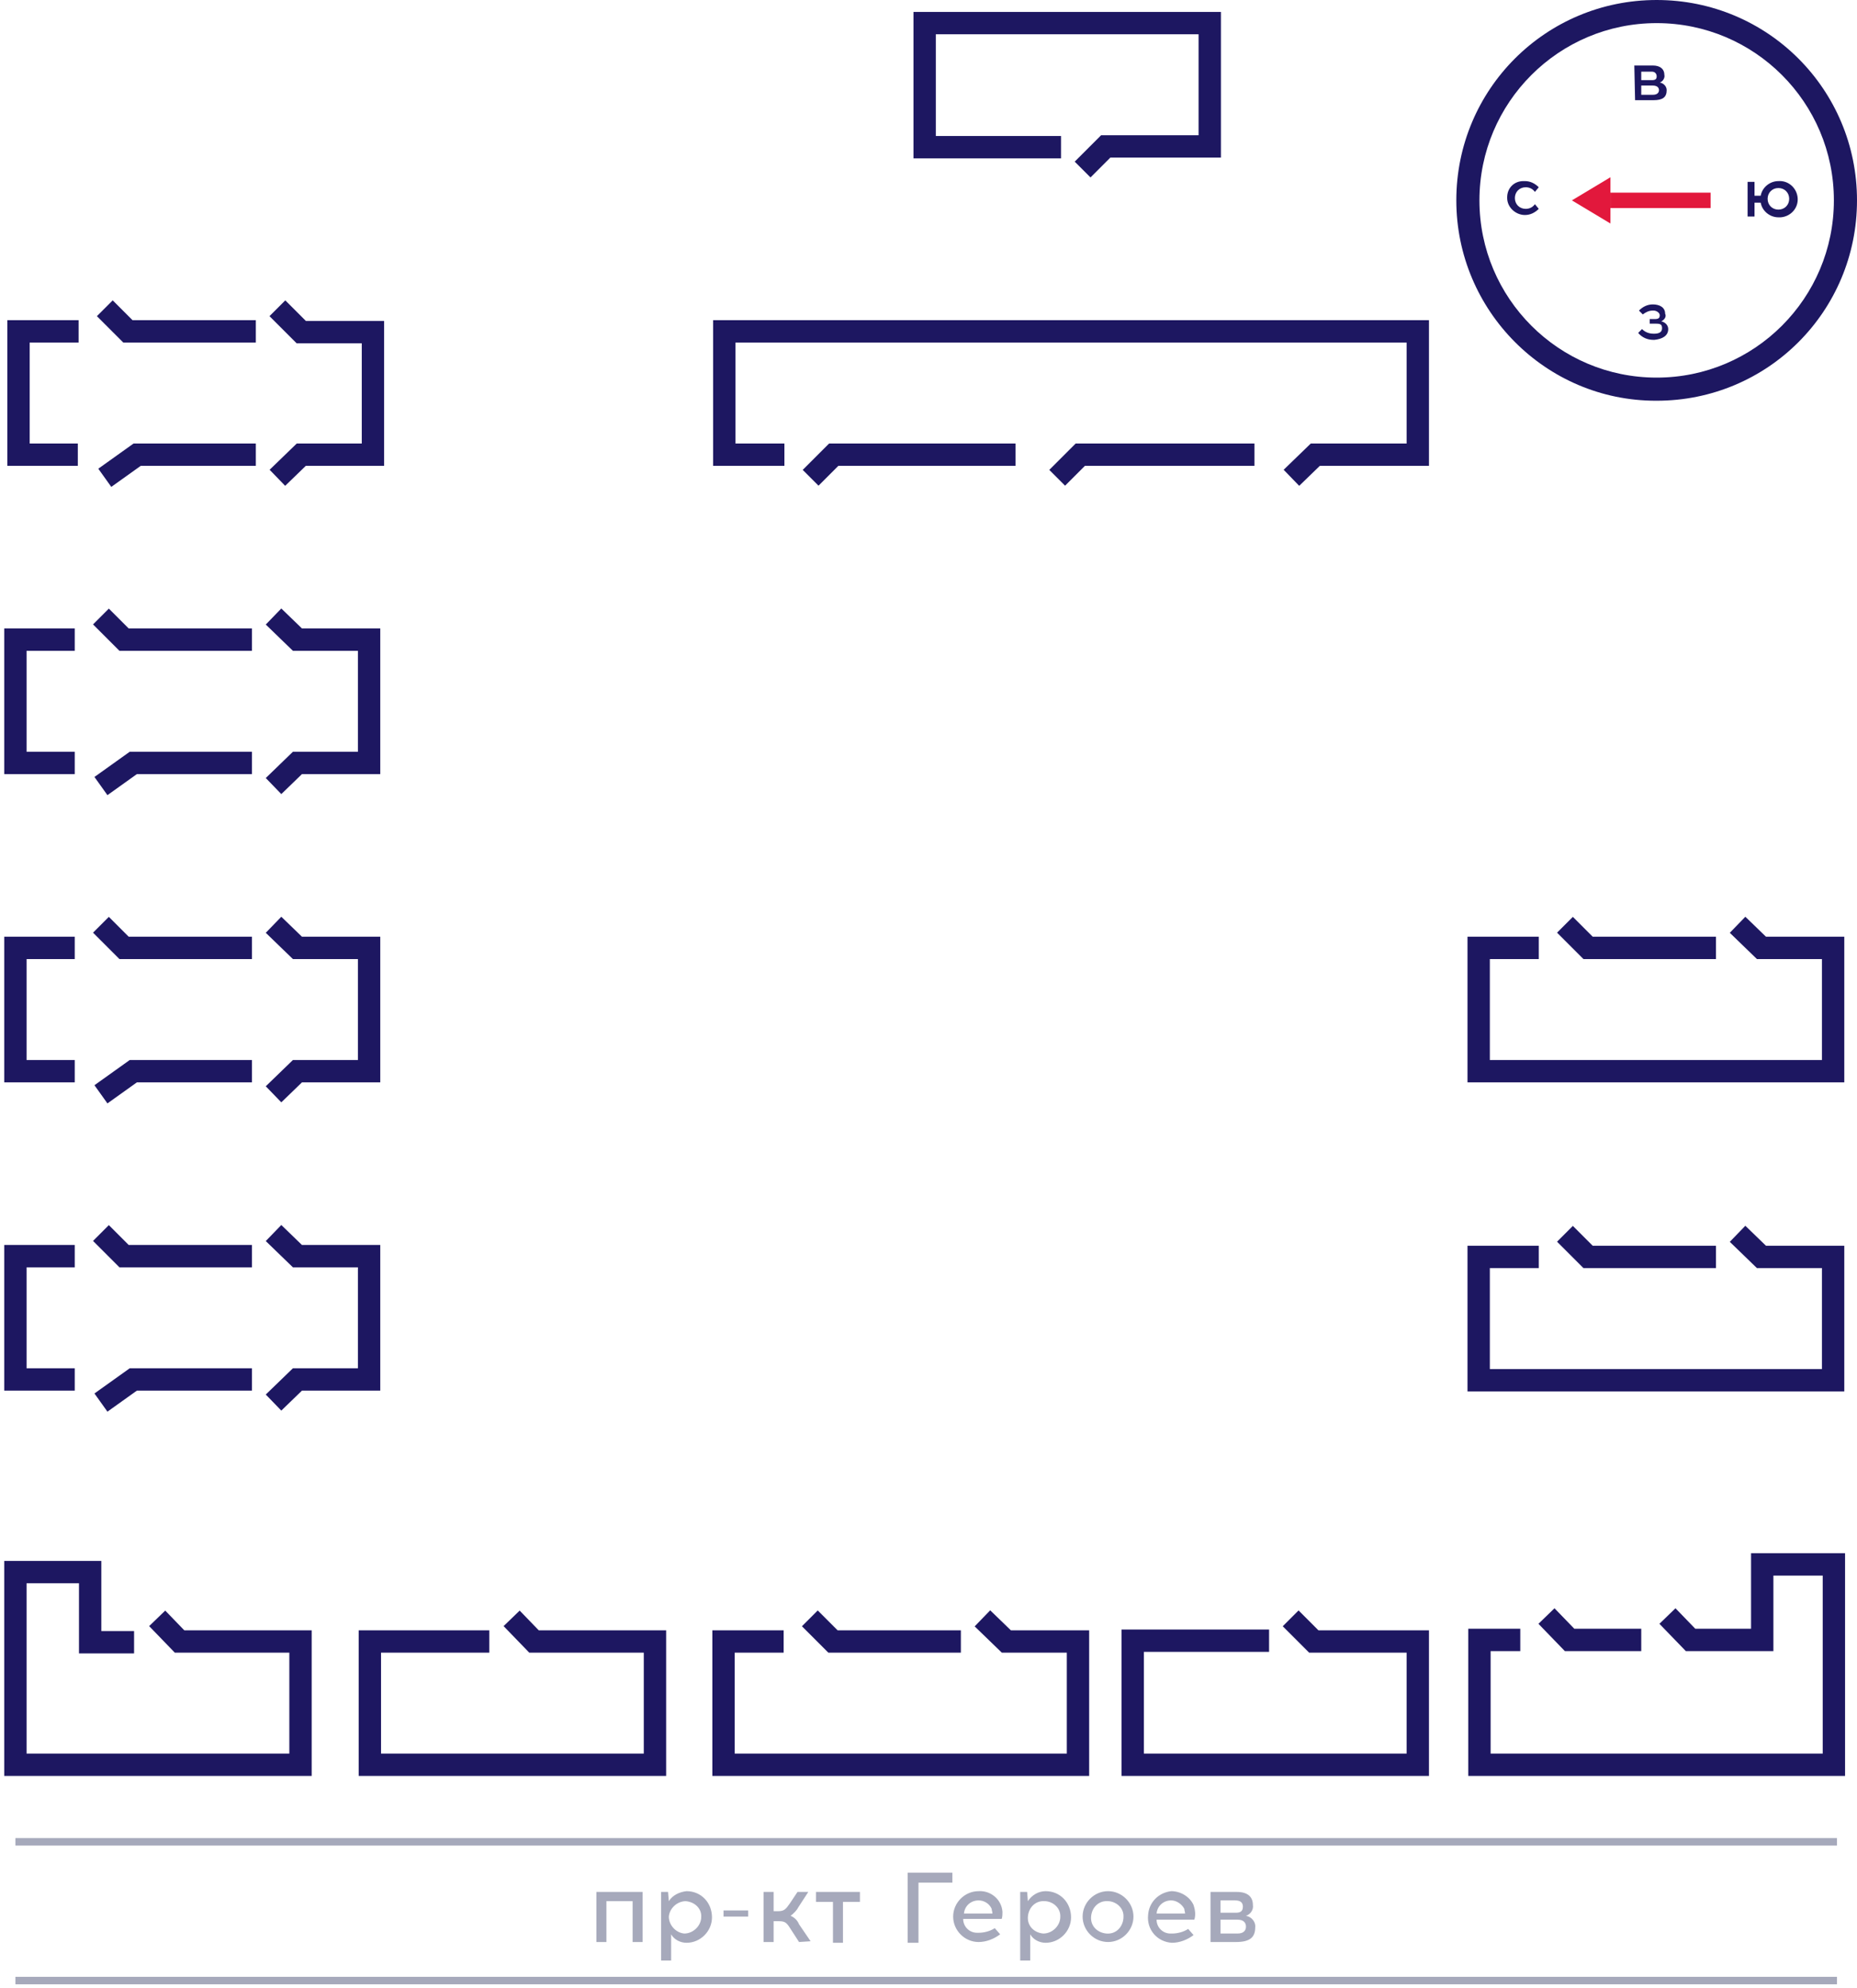 <?xml version="1.0" encoding="utf-8"?>
<!-- Generator: Adobe Illustrator 25.0.0, SVG Export Plug-In . SVG Version: 6.00 Build 0)  -->
<svg version="1.1" id="Слой_1" xmlns="http://www.w3.org/2000/svg" xmlns:xlink="http://www.w3.org/1999/xlink" x="0px" y="0px"
	 viewBox="0 0 241 258" enable-background="new 0 0 241 258" xml:space="preserve">
<path fill="none" stroke="#1D1761" stroke-width="2.9" stroke-miterlimit="10" d="M20.4,210l2.9,3H39v16H2v-25h9.7v9.1h5.7"/>
<path fill="none" stroke="#1D1761" stroke-width="2.9" stroke-miterlimit="10" d="M124.7,213h-16.6l-3-3 M101.7,213h-7.8v16h46v-16
	h-9.3l-3.1-3"/>
<path fill="none" stroke="#1D1761" stroke-width="2.9" stroke-miterlimit="10" d="M137.7,19.1H120V3h37v16h-13.5l-3,3"/>
<path fill="none" stroke="#1D1761" stroke-width="2.9" stroke-miterlimit="10" d="M131.8,59h-23.6l-3,3 M101.8,59H94V43h90v16h-13.3
	l-3.1,3 M162.8,59h-22.6l-3,3"/>
<path fill="none" stroke="#1D1761" stroke-width="2.9" stroke-miterlimit="10" d="M213,212.8h-9.3l-3-3.1 M197.3,212.8H192V229h46
	v-26h-9.3v9.8h-9.3l-3-3.1"/>
<path fill="none" stroke="#1D1761" stroke-width="2.9" stroke-miterlimit="10" d="M164.7,212.9H147V229h37v-16h-13.5l-3-3"/>
<path fill="none" stroke="#1D1761" stroke-width="2.9" stroke-miterlimit="10" d="M32.7,163H16.1l-3-3 M9.7,163H2v16h7.7 M35.5,160
	l3.1,3h9.3v16h-9.3l-3.1,3 M32.7,179H17.3l-4.2,3"/>
<path fill="none" stroke="#1D1761" stroke-width="2.9" stroke-miterlimit="10" d="M32.7,123H16.1l-3-3 M9.7,123H2v16h7.7 M35.5,120
	l3.1,3h9.3v16h-9.3l-3.1,3 M32.7,139H17.3l-4.2,3"/>
<path fill="none" stroke="#1D1761" stroke-width="2.9" stroke-miterlimit="10" d="M32.7,83H16.1l-3-3 M9.7,83H2v16h7.7 M35.5,80
	l3.1,3h9.3v16h-9.3l-3.1,3 M32.7,99H17.3l-4.2,3"/>
<path fill="none" stroke="#1D1761" stroke-width="2.9" stroke-miterlimit="10" d="M33.2,43H16.6l-3-3 M10.2,43H2.4v16h7.7 M36,40
	l3.1,3.1h9.3V59h-9.3L36,62 M33.2,59H17.8l-4.2,3"/>
<path fill="none" stroke="#1D1761" stroke-width="2.9" stroke-miterlimit="10" d="M63.5,213H48v16h37v-16H69.3l-2.9-3"/>
<path fill="none" stroke="#A6A9BB" stroke-width="0.97" d="M2,239h236.4"/>
<path fill="#A6A9BB" d="M83.4,252h-1.3v-5.3h-3.4v5.3h-1.3v-6.5h6C83.4,245.5,83.4,252,83.4,252z M89.1,245.4c1.9,0,3.3,1.5,3.3,3.4
	c0,1.8-1.5,3.3-3.3,3.3c-0.8,0-1.6-0.4-2-1.1v3.4h-1.3v-8.9h0.9l0.1,1.2C87.3,245.9,88.2,245.5,89.1,245.4z M89,246.7
	c-1.1,0-2.1,0.9-2.2,2c0,1.1,0.9,2.1,2,2.2c1.1,0,2.1-0.9,2.2-2v-0.1C91.1,247.7,90.2,246.8,89,246.7C89.1,246.7,89,246.7,89,246.7z
	 M97.1,248.7h-3.2v-0.8h3.2V248.7z M103.7,252l-1.1-1.7c-0.5-0.8-0.7-1-1.5-1h-0.7v2.7h-1.3v-6.5h1.3v2.5h0.6c0.8,0,1-0.3,1.5-1
	l1-1.5h1.4l-1.3,2c-0.2,0.4-0.6,0.8-1,1.1c0.5,0.2,0.9,0.6,1.1,1.1l1.5,2.2L103.7,252z M109.4,246.8v5.3h-1.3v-5.3h-2.2v-1.3h5.7
	v1.3H109.4z M119.2,244.3v7.8h-1.4V243h5.8v1.3H119.2z M127,245.4c1.6-0.1,3,1.1,3.1,2.7c0,0.3,0,0.6-0.1,0.9h-5
	c0,1,0.8,1.8,1.8,1.8l0,0h0.2c0.7,0,1.5-0.2,2.1-0.6l0.7,0.8c-0.8,0.6-1.8,1-2.8,1c-1.8,0-3.3-1.5-3.3-3.3S125.2,245.4,127,245.4
	L127,245.4z M127,246.6c-1,0-1.8,0.7-1.9,1.7h3.7c0-0.2-0.1-0.4-0.1-0.6C128.4,247,127.7,246.6,127,246.6z M135.7,245.4
	c1.9,0,3.3,1.5,3.3,3.4c0,1.8-1.5,3.3-3.3,3.3c-0.8,0-1.6-0.4-2-1.1v3.4h-1.3v-8.9h0.9l0.1,1.2C133.9,245.9,134.8,245.4,135.7,245.4
	L135.7,245.4z M135.6,246.7c-1.2-0.1-2.1,0.8-2.2,2s0.8,2.1,2,2.2l0,0c1.1,0,2.1-0.9,2.2-2v-0.1c0.1-1.1-0.8-2-1.9-2.1
	C135.7,246.7,135.6,246.7,135.6,246.7L135.6,246.7z M143.8,245.4c1.8,0,3.3,1.5,3.3,3.3s-1.5,3.3-3.3,3.3s-3.3-1.5-3.3-3.3
	S142,245.4,143.8,245.4L143.8,245.4z M143.8,246.7c-1.2-0.1-2.1,0.8-2.2,2c-0.1,1.2,0.8,2.1,2,2.2c1.2,0.1,2.1-0.8,2.2-2v-0.1
	c0.1-1.1-0.8-2-1.9-2.1C143.9,246.7,143.8,246.7,143.8,246.7L143.8,246.7z M152,245.4c1.2,0,2.4,0.7,2.9,1.8
	c0.2,0.6,0.3,1.3,0.1,1.9h-4.9c0,1,0.8,1.8,1.8,1.8l0,0h0.2c0.7,0,1.5-0.2,2.1-0.6l0.7,0.8c-0.8,0.6-1.8,1-2.8,1
	c-1.9-0.1-3.3-1.7-3.1-3.6C149.1,246.9,150.3,245.6,152,245.4z M152,246.6c-1,0-1.8,0.7-1.9,1.7h3.7c0-0.2-0.1-0.4-0.1-0.6
	C153.4,247.1,152.7,246.6,152,246.6L152,246.6z M157.1,245.5h3.4c1.5,0,2.1,0.7,2.1,1.7c0.1,0.6-0.3,1.2-0.9,1.4
	c0.7,0.1,1.3,0.8,1.2,1.5c0,1.3-0.7,1.9-2.5,1.9h-3.3V245.5z M158.4,246.6v1.6h2c0.7,0,0.9-0.3,0.9-0.8s-0.3-0.8-1-0.8H158.4z
	 M158.4,250.9h2.2c0.8,0,1.1-0.4,1.1-0.9s-0.3-0.9-1.1-0.9h-2.2V250.9z"/>
<path fill="none" stroke="#A6A9BB" stroke-width="0.97" d="M2,257h236.4"/>
<path fill-rule="evenodd" clip-rule="evenodd" fill="#E2183C" d="M209,25h13v2h-13V25z"/>
<path fill="#E2183C" d="M204,26l5-3v6L204,26z"/>
<path fill="#1D1761" d="M197.9,23.5c0.7,0,1.3,0.3,1.8,0.8l-0.5,0.6c-0.3-0.4-0.7-0.6-1.2-0.6c-0.8,0-1.4,0.6-1.4,1.4
	s0.6,1.4,1.4,1.4c0.5,0,0.9-0.2,1.2-0.6l0.5,0.6c-0.5,0.5-1.1,0.8-1.8,0.8c-1.2,0-2.3-1-2.3-2.2v-0.1c0-1.2,0.9-2.1,2.1-2.1
	C197.8,23.5,197.8,23.5,197.9,23.5z"/>
<path fill="#1D1761" d="M230.8,23.5c1.3-0.1,2.4,0.9,2.5,2.2s-0.9,2.4-2.2,2.5l0,0h-0.3c-1.1,0-2.1-0.8-2.3-1.9h-0.8v1.8h-0.9v-4.5
	h0.9v1.8h0.8C228.7,24.3,229.7,23.5,230.8,23.5z M230.8,27.2c0.8,0,1.4-0.6,1.4-1.4s-0.6-1.4-1.4-1.4c-0.8,0-1.4,0.6-1.4,1.4l0,0
	C229.4,26.6,230,27.2,230.8,27.2z"/>
<path fill="#1D1761" d="M215.6,41.7c0.5,0.1,0.9,0.5,0.9,1c0,0.9-0.8,1.3-1.8,1.4h-0.1c-0.8,0-1.5-0.3-2-0.9l0.5-0.5
	c0.4,0.4,0.9,0.6,1.5,0.6h0.1c0.6,0,1-0.2,1-0.7s-0.2-0.6-0.8-0.6h-0.8v-0.6h0.7c0.5,0,0.6-0.2,0.6-0.5s-0.4-0.6-0.8-0.6h-0.1
	c-0.5,0-0.9,0.2-1.3,0.5l-0.5-0.5c0.5-0.5,1.1-0.8,1.8-0.8c0.9,0,1.6,0.4,1.6,1.2C216.3,41.1,216,41.5,215.6,41.7z"/>
<path fill="#1D1761" d="M212.1,8.5h2.4c1,0,1.5,0.5,1.5,1.2c0.1,0.4-0.2,0.9-0.6,1c0.5,0.1,0.9,0.5,0.9,1c0,0.9-0.5,1.3-1.7,1.3
	h-2.4L212.1,8.5z M213,9.3v1.1h1.4c0.5,0,0.6-0.2,0.6-0.5s-0.2-0.6-0.6-0.6l0,0H213z M213,12.3h1.5c0.6,0,0.8-0.3,0.8-0.6
	s-0.2-0.6-0.8-0.6H213V12.3z"/>
<path fill-rule="evenodd" clip-rule="evenodd" fill="#1D1761" d="M215,49c12.7,0,23-10.3,23-23S227.7,3,215,3s-23,10.3-23,23
	S202.3,49,215,49z M215,52c14.4,0,26-11.6,26-26S229.4,0,215,0s-26,11.6-26,26c0,14.3,11.6,26,25.9,26H215z"/>
<path fill="none" stroke="#1D1761" stroke-width="2.9" stroke-miterlimit="10" d="M222.7,163.1h-16.6l-3-3 M199.7,163.1h-7.8v16h46
	v-16h-9.3l-3.1-3"/>
<path fill="none" stroke="#1D1761" stroke-width="2.9" stroke-miterlimit="10" d="M222.7,123h-16.6l-3-3 M199.7,123h-7.8v16h46v-16
	h-9.3l-3.1-3"/>
</svg>
